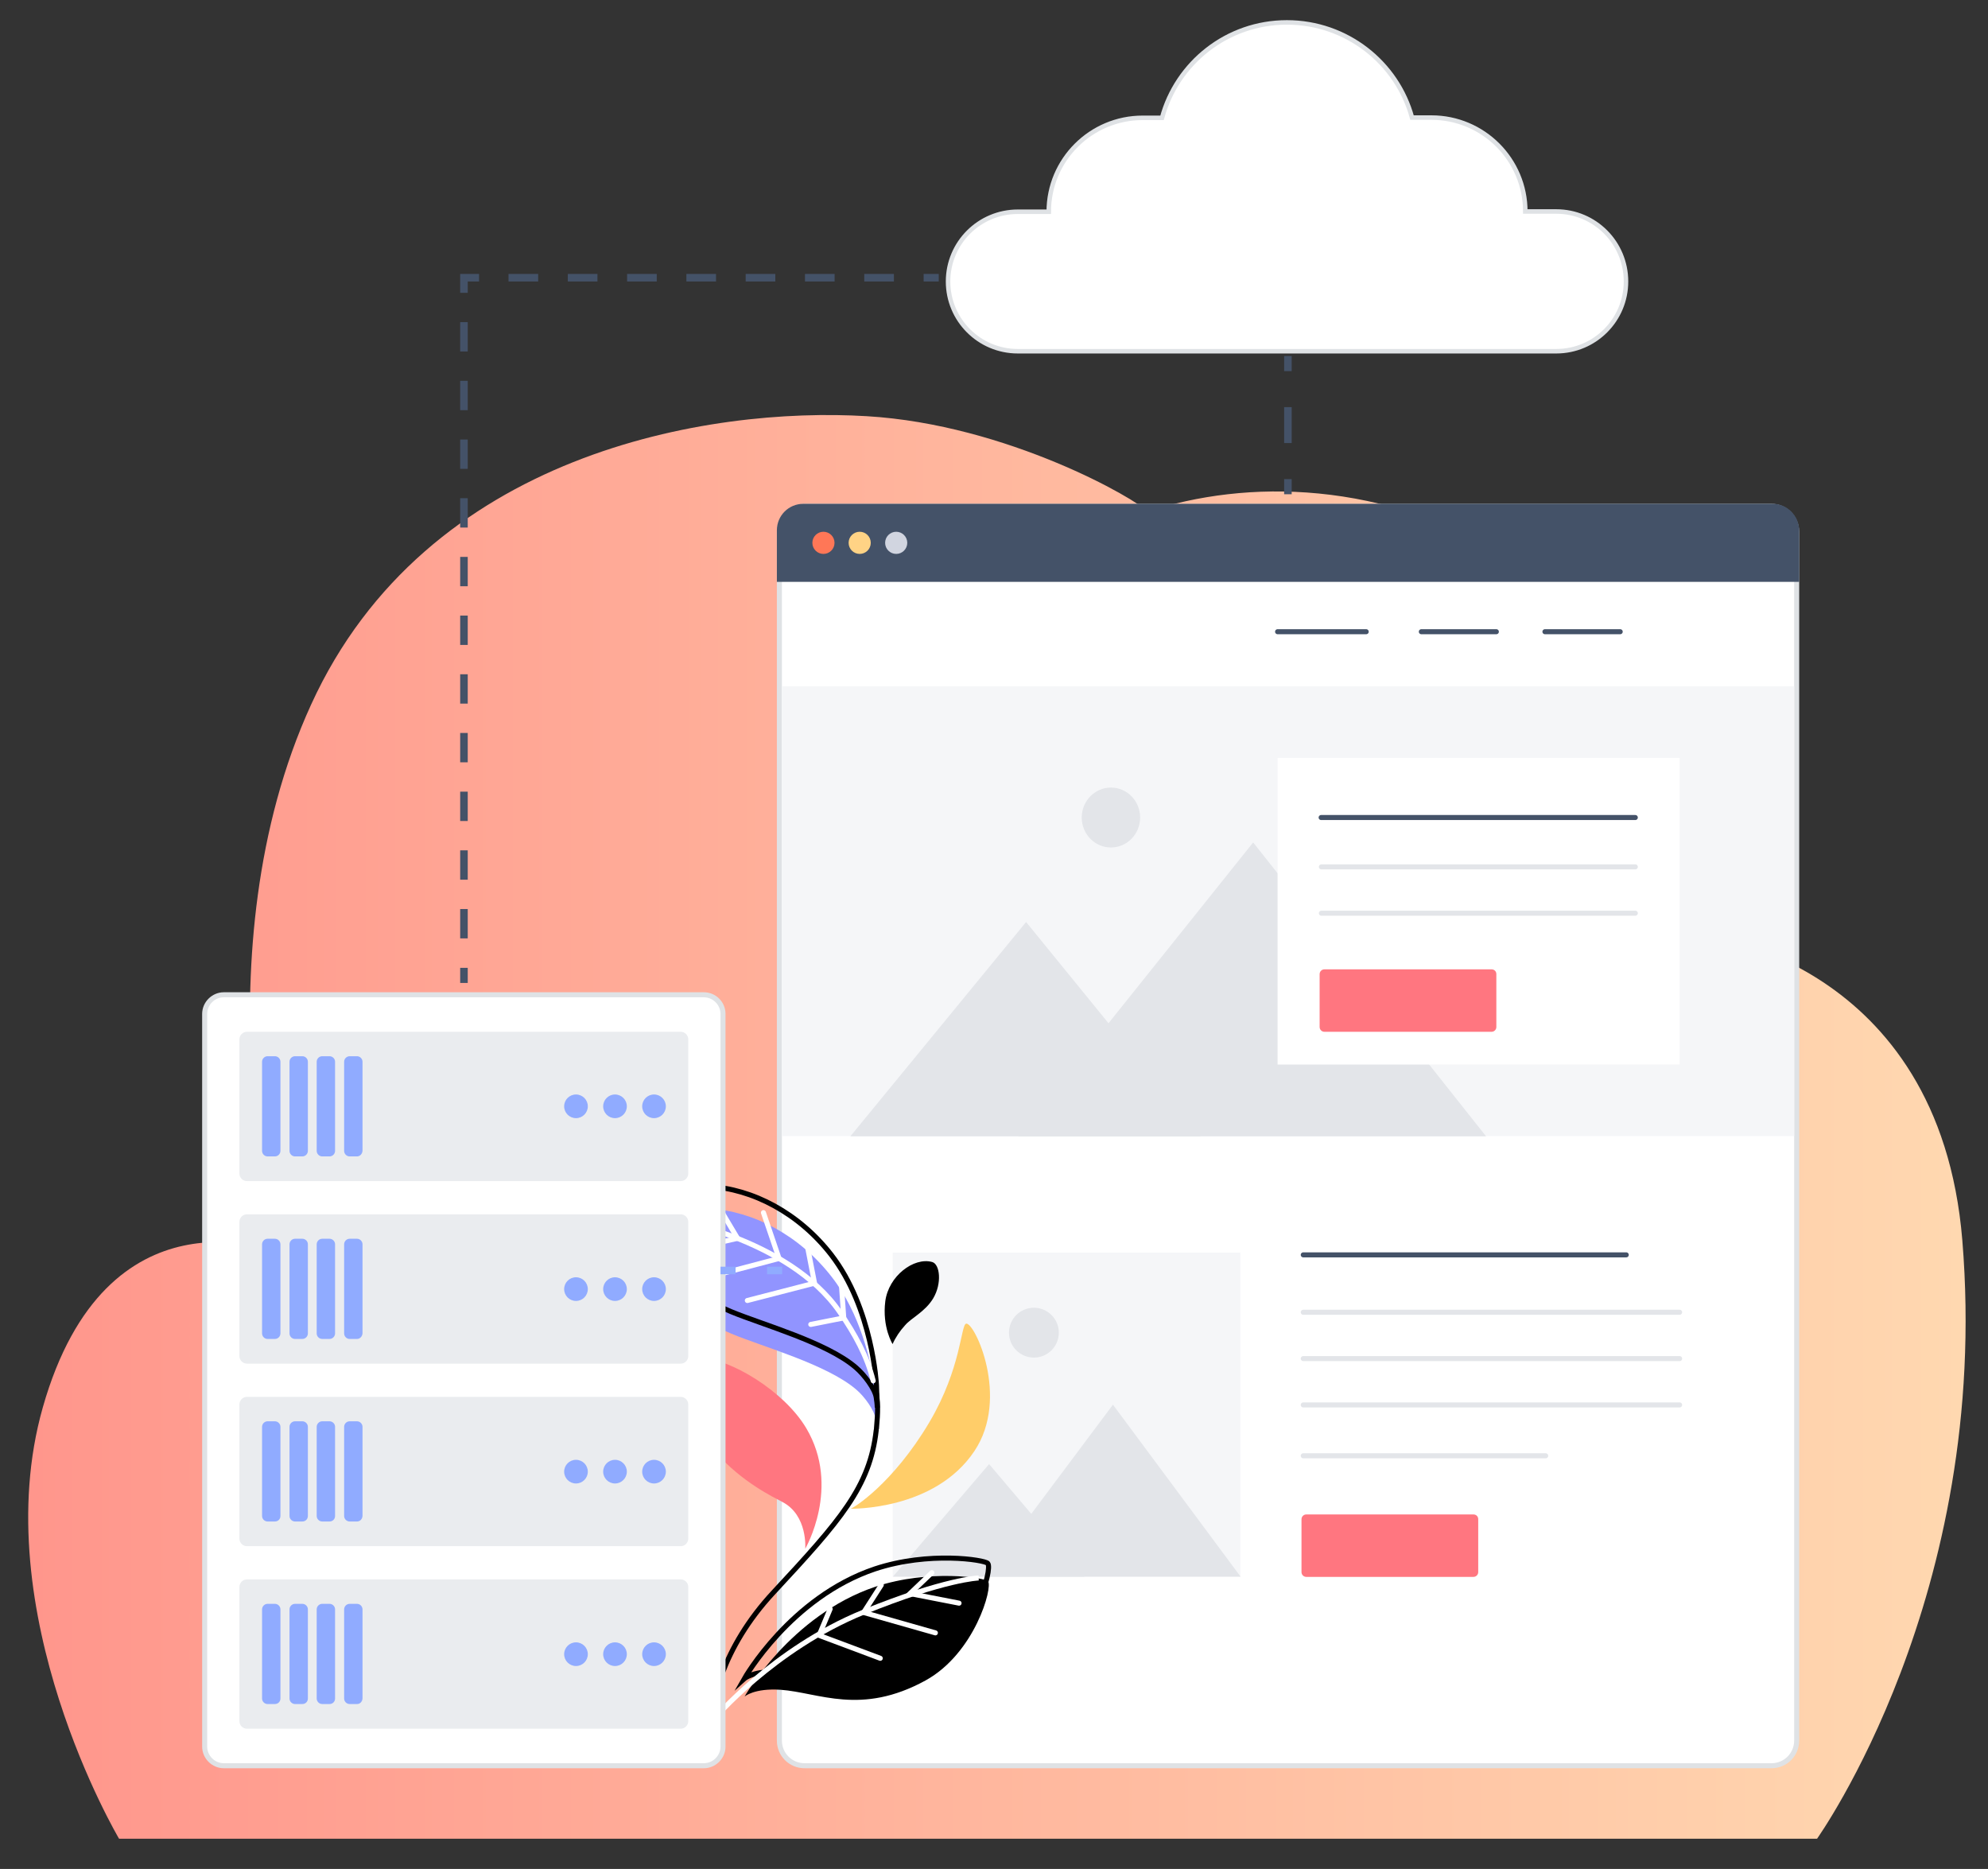 <?xml version="1.0" encoding="utf-8"?>
<!-- Generator: Adobe Illustrator 27.2.0, SVG Export Plug-In . SVG Version: 6.00 Build 0)  -->
<svg version="1.1" xmlns="http://www.w3.org/2000/svg" xmlns:xlink="http://www.w3.org/1999/xlink" x="0px" y="0px"
	 viewBox="0 0 789.7 742.3" style="enable-background:new 0 0 789.7 742.3;" xml:space="preserve">
<rect x="0" y="0" width="789.7" height="742.3" fill="#333333" stroke="none"/>
<style type="text/css">
	.st0{fill:#F2F3F5;}
	.st1{fill:#FFFFFF;}
	.st2{fill:none;stroke:#000000;stroke-width:1.267;}
	.st3{fill:#5E5E6A;}
	.st4{fill:none;stroke:#F2F3F5;stroke-width:1.267;stroke-linecap:round;}
	.st5{fill:none;stroke:#FFFFFF;stroke-width:3.783;stroke-miterlimit:10;}
	.st6{fill:#FFD385;}
	.st7{fill:none;stroke:#000000;stroke-width:1.267;stroke-linejoin:bevel;}
	.st8{fill:#FFCD69;}
	.st9{fill:#1F253A;}
	.st10{fill:#FFFFFF;stroke:#E5E7EA;stroke-width:1.267;stroke-miterlimit:10;}
	.st11{fill:#FFE1E3;}
	.st12{fill:#FFBBC0;}
	.st13{fill:#FF7680;}
	.st14{fill:#FFE6E1;}
	.st15{fill:#FFC7BB;}
	.st16{fill:#FF9882;}
	.st17{fill:#FFF5E2;}
	.st18{fill:#FFE9BC;}
	.st19{fill:url(#bg_00000096774997744421978310000008406360643027733419_);}
	.st20{fill:none;stroke:#000000;stroke-width:1.4;}
	.st21{fill:none;stroke:#F2F3F5;stroke-width:1.4;stroke-linecap:round;}
	.st22{fill:none;stroke:#FFFFFF;stroke-width:4.18;stroke-miterlimit:10;}
	.st23{fill:none;stroke:#000000;stroke-width:1.4;stroke-linecap:round;stroke-miterlimit:10;}
	.st24{fill:#9194FF;}
	.st25{fill:none;stroke:#FFFFFF;stroke-width:1.4;stroke-linecap:round;stroke-miterlimit:10;}
	.st26{fill:none;stroke:#FFFFFF;stroke-width:1.4;stroke-miterlimit:10;}
	.st27{fill:none;stroke:#000000;stroke-width:1.4;stroke-miterlimit:10;}
	.st28{fill:#FFFFFF;stroke:#000000;stroke-width:1.4;stroke-miterlimit:10;}
	.st29{fill:#FFFFFF;stroke:#000000;stroke-width:1.4;}
	.st30{fill:none;stroke:#000000;stroke-width:1.4;stroke-linejoin:round;}
	.st31{fill:#FFFFFF;stroke:#000000;stroke-width:1.4;stroke-linejoin:round;stroke-miterlimit:10;}
	.st32{stroke:#000000;stroke-width:1.4;stroke-miterlimit:10;}
	.st33{fill:none;stroke:#000000;stroke-width:1.4;stroke-linecap:round;stroke-linejoin:round;}
	.st34{fill:#FFFFFF;stroke:#000000;stroke-width:1.4;stroke-linejoin:round;}
	.st35{fill:none;stroke:#000000;stroke-width:1.4;stroke-linejoin:round;stroke-miterlimit:10;}
	.st36{fill:none;stroke:#000000;stroke-width:1.4;stroke-linecap:round;stroke-linejoin:round;stroke-miterlimit:10;}
	.st37{fill:none;stroke:#000000;stroke-width:1.4;stroke-linejoin:bevel;}
	.st38{fill:#FFFFFF;stroke:#E5E7EA;stroke-width:1.4;stroke-miterlimit:10;}
	.st39{fill:#FFFFFF;stroke:#000000;stroke-width:2;stroke-miterlimit:10;}
	.st40{fill:url(#SVGID_1_);}
	.st41{fill:url(#bg_00000094606903775191215320000006785964497637403833_);}
	.st42{fill:none;stroke:#000000;stroke-width:2;stroke-linecap:round;stroke-miterlimit:10;}
	.st43{fill:none;stroke:#FFFFFF;stroke-width:2;stroke-linecap:round;stroke-miterlimit:10;}
	.st44{fill:none;stroke:#FFFFFF;stroke-width:2;stroke-miterlimit:10;}
	.st45{fill:#EA4335;}
	.st46{fill:#FBBC05;}
	.st47{fill:#4285F4;}
	.st48{fill:#34A853;}
	.st49{fill:none;stroke:#D2D4D8;stroke-width:2;stroke-miterlimit:10;}
	.st50{fill:none;stroke:#D2D4D8;stroke-width:2;stroke-linecap:round;stroke-miterlimit:10;}
	.st51{fill:#FFF1DC;}
	.st52{fill:none;stroke:#1A0DAB;stroke-width:4;stroke-linecap:round;stroke-miterlimit:10;}
	.st53{fill:none;stroke:#9A9A9B;stroke-width:3;stroke-linecap:round;stroke-miterlimit:10;}
	.st54{fill:#FF7757;}
	.st55{fill:#D1D5E0;}
	.st56{fill:none;stroke:#000000;stroke-width:2;stroke-linejoin:round;stroke-miterlimit:10;}
	.st57{fill:#FF7680;stroke:#000000;stroke-width:2;stroke-linejoin:round;stroke-miterlimit:10;}
	.st58{fill:#FF7680;stroke:#000000;stroke-width:2;stroke-miterlimit:10;}
	.st59{fill:#526E89;}
	.st60{fill:#E4ECEF;}
	.st61{fill:#FFFFFF;stroke:#1F253A;stroke-width:1.679;stroke-miterlimit:10;}
	.st62{fill:none;stroke:#1F253A;stroke-width:1.679;stroke-linecap:round;stroke-miterlimit:10;}
	.st63{fill:none;stroke:#9DA7BA;stroke-width:1.807;stroke-linecap:round;stroke-miterlimit:10;}
	.st64{fill:#4B7CB2;stroke:#9DA7BA;stroke-width:1.265;stroke-linecap:round;stroke-miterlimit:10;}
	.st65{fill:none;stroke:#9DA7BA;stroke-width:1.265;stroke-linecap:round;stroke-miterlimit:10;}
	.st66{fill:none;stroke:#1F253A;stroke-width:1.807;stroke-miterlimit:10;}
	.st67{fill:#526E89;stroke:#1F253A;stroke-width:1.385;stroke-miterlimit:10;}
	.st68{fill:none;stroke:#4B7CB2;stroke-width:2.687;stroke-miterlimit:10;}
	.st69{fill:#4B7CB2;}
	.st70{fill:#FDFEFF;}
	.st71{fill:#C3D8E5;}
	.st72{fill:none;stroke:#1F253A;stroke-width:1.679;stroke-miterlimit:10;}
	.st73{fill:none;stroke:#1F253A;stroke-width:1.597;stroke-miterlimit:10;}
	.st74{fill:#F0F5F7;}
	.st75{fill:none;stroke:#1F253A;stroke-width:1.379;stroke-linecap:round;stroke-miterlimit:10;}
	.st76{fill:none;stroke:#9DA7BA;stroke-width:0.937;stroke-linecap:round;stroke-miterlimit:10;}
	.st77{fill:#4B7CB2;stroke:#1F253A;stroke-width:1.679;stroke-linecap:round;stroke-miterlimit:10;}
	.st78{fill:#FFFFFF;stroke:#1F253A;stroke-width:1.679;stroke-linejoin:round;stroke-miterlimit:10;}
	.st79{opacity:0.3;fill:none;stroke:#FF7757;stroke-width:2.971;stroke-linecap:round;stroke-miterlimit:10;}
	.st80{fill:none;stroke:#FF7757;stroke-width:2.971;stroke-linecap:round;stroke-miterlimit:10;}
	.st81{fill:none;stroke:#1F253A;stroke-width:1.679;stroke-linejoin:round;stroke-miterlimit:10;}
	.st82{fill:none;stroke:#9DA7BA;stroke-width:1.105;stroke-linecap:round;stroke-miterlimit:10;}
	.st83{fill:#9DA7BA;}
	.st84{fill:none;stroke:#9DA7BA;stroke-width:1.53;stroke-linecap:round;stroke-linejoin:round;stroke-miterlimit:10;}
	.st85{fill:#FF7757;stroke:#1F253A;stroke-width:1.679;stroke-linejoin:round;stroke-miterlimit:10;}
	.st86{fill:#FFFFFF;stroke:#1F253A;stroke-width:1.459;stroke-miterlimit:10;}
	.st87{fill:#FF7757;stroke:#1F253A;stroke-width:1.679;stroke-miterlimit:10;}
	.st88{fill:#B2C6D1;}
	.st89{fill:#526E89;stroke:#1F253A;stroke-width:1.679;stroke-miterlimit:10;}
	.st90{fill:#FFFFFF;stroke:#1F253A;stroke-width:1.312;stroke-miterlimit:10;}
	.st91{fill:none;stroke:#4B7CB2;stroke-width:2.099;stroke-miterlimit:10;}
	.st92{fill:#FFFFFF;stroke:#1F253A;stroke-width:1.813;stroke-miterlimit:10;}
	.st93{fill:none;stroke:#1F253A;stroke-width:1.813;stroke-linecap:round;stroke-miterlimit:10;}
	.st94{fill:none;stroke:#9DA7BA;stroke-width:1.09;stroke-linecap:round;stroke-miterlimit:10;}
	.st95{fill:none;stroke:#4B7CB2;stroke-width:1.56;stroke-miterlimit:10;}
	.st96{fill:#FFFFFF;stroke:#1F253A;stroke-width:1.56;stroke-miterlimit:10;}
	.st97{fill:none;stroke:#1F253A;stroke-width:1.56;stroke-linecap:round;stroke-miterlimit:10;}
	.st98{fill:none;stroke:#9DA7BA;stroke-width:1.56;stroke-linecap:round;stroke-miterlimit:10;}
	.st99{fill:none;stroke:#FFD385;stroke-width:1.56;stroke-miterlimit:10;}
	.st100{fill:none;stroke:#1F253A;stroke-width:1.56;stroke-miterlimit:10;}
	.st101{fill:none;stroke:#FFFFFF;stroke-width:1.56;stroke-miterlimit:10;}
	.st102{fill:#526E89;stroke:#1F253A;stroke-width:1.56;stroke-miterlimit:10;}
	.st103{fill:url(#bg_00000057830297179544499590000014454535579475542441_);}
	.st104{fill:none;stroke:#000000;stroke-width:1.558;stroke-linecap:round;stroke-miterlimit:10;}
	.st105{fill:none;stroke:#FFFFFF;stroke-width:1.558;stroke-linecap:round;stroke-miterlimit:10;}
	.st106{fill:none;stroke:#FFFFFF;stroke-width:1.558;stroke-miterlimit:10;}
	.st107{fill:none;stroke:#FFFFFF;stroke-width:1.537;stroke-linejoin:round;stroke-miterlimit:10;}
	.st108{fill:none;stroke:#FFFFFF;stroke-width:1.537;stroke-miterlimit:10;}
	.st109{fill:#DFE2E5;}
	.st110{fill:#F5F6F8;}
	.st111{fill:#E3E5E9;}
	.st112{fill:none;stroke:#445268;stroke-width:3.074;stroke-linecap:round;stroke-linejoin:round;stroke-miterlimit:10;}
	.st113{fill:none;stroke:#E3E5E9;stroke-width:1.537;stroke-linecap:round;stroke-linejoin:round;stroke-miterlimit:10;}
	.st114{fill:none;stroke:#FFFFFF;stroke-width:1.537;stroke-linecap:round;stroke-miterlimit:10;}
	.st115{fill:none;stroke:#445268;stroke-width:3.033;stroke-linecap:round;stroke-linejoin:round;stroke-miterlimit:10;}
	.st116{fill:none;stroke:#445268;stroke-width:1.537;stroke-linecap:round;stroke-linejoin:round;stroke-miterlimit:10;}
	.st117{fill:#445268;}
	.st118{fill:none;stroke:#000000;stroke-width:1.537;stroke-linejoin:round;stroke-miterlimit:10;}
	.st119{fill:#FFFFFF;stroke:#000000;stroke-width:1.537;stroke-miterlimit:10;}
	.st120{fill:#FFFFFF;stroke:#1F253A;stroke-width:1.537;stroke-miterlimit:10;}
	.st121{fill:#DDE9ED;}
	.st122{fill:#FFFFFF;stroke:#000000;stroke-width:1.557;stroke-linejoin:round;stroke-miterlimit:10;}
	.st123{fill:#425975;stroke:#000000;stroke-width:1.557;stroke-linejoin:round;stroke-miterlimit:10;}
	.st124{fill:none;stroke:#000000;stroke-width:1.557;stroke-linejoin:round;stroke-miterlimit:10;}
	.st125{fill:#E5C7AA;stroke:#000000;stroke-width:1.557;stroke-miterlimit:10;}
	.st126{stroke:#000000;stroke-width:1.557;stroke-miterlimit:10;}
	.st127{fill:#2D3D54;stroke:#000000;stroke-width:1.68;stroke-linejoin:round;stroke-miterlimit:10;}
	.st128{fill:#FFFFFF;stroke:#000000;stroke-width:1.68;stroke-linejoin:round;stroke-miterlimit:10;}
	.st129{fill:none;stroke:#000000;stroke-width:1.68;stroke-linejoin:round;stroke-miterlimit:10;}
	.st130{fill:#AF6A5A;stroke:#000000;stroke-width:1.68;stroke-miterlimit:10;}
	.st131{fill:#FFFFFF;stroke:#000000;stroke-width:1.68;stroke-miterlimit:10;}
	.st132{fill:#FFFFFF;stroke:#000000;stroke-width:1.534;stroke-miterlimit:10;}
	.st133{fill:#FF7757;stroke:#000000;stroke-width:1.68;stroke-miterlimit:10;}
	.st134{fill:none;stroke:#000000;stroke-width:1.654;stroke-miterlimit:10;}
	.st135{fill:none;stroke:#000000;stroke-width:1.68;stroke-miterlimit:10;}
	.st136{fill:#AF6A5A;stroke:#000000;stroke-width:1.614;stroke-miterlimit:10;}
	.st137{fill:#AF6A5A;stroke:#1F253A;stroke-width:1.614;stroke-miterlimit:10;}
	.st138{fill:#483A49;}
	.st139{fill:none;stroke:#000000;stroke-width:1.614;stroke-miterlimit:10;}
	.st140{fill:#1F253A;stroke:#1F253A;stroke-width:1.534;stroke-miterlimit:10;}
	.st141{fill:none;stroke:#000000;stroke-width:1.639;stroke-miterlimit:10;}
	.st142{fill:#FFFFFF;stroke:#000000;stroke-width:1.534;stroke-linejoin:round;stroke-miterlimit:10;}
	.st143{fill:none;stroke:#000000;stroke-width:2.69;stroke-linecap:round;stroke-miterlimit:10;}
	.st144{opacity:0.6;fill:#1F253A;stroke:#000000;stroke-width:1.534;stroke-miterlimit:10;enable-background:new    ;}
	.st145{fill:none;stroke:#1F253A;stroke-width:1.534;stroke-miterlimit:10;}
	.st146{opacity:0.6;fill:#483A49;enable-background:new    ;}
	.st147{stroke:#000000;stroke-width:1.534;stroke-miterlimit:10;}
	.st148{fill:#FFFFFF;stroke:#1F253A;stroke-width:6;stroke-miterlimit:10;}
	.st149{fill:none;stroke:#1F253A;stroke-width:6;stroke-miterlimit:10;}
	.st150{fill:#9194FF;stroke:#1F253A;stroke-width:6;stroke-miterlimit:10;}
	.st151{fill:none;stroke:#000000;stroke-width:2.4;stroke-miterlimit:10;}
	.st152{fill:none;stroke:#000000;stroke-width:2.074;stroke-miterlimit:10;}
	.st153{opacity:0.3;fill:none;stroke:#FF7757;stroke-width:3.127;stroke-linecap:round;stroke-miterlimit:10;}
	.st154{fill:none;stroke:#FF7757;stroke-width:3.127;stroke-linecap:round;stroke-miterlimit:10;}
	.st155{fill:none;stroke:#1F253A;stroke-width:1.768;stroke-miterlimit:10;}
	.st156{fill:#FFFFFF;stroke:#1F253A;stroke-width:1.768;stroke-miterlimit:10;}
	.st157{fill:url(#bg_00000002363088701363952760000016439592935015245709_);}
	.st158{fill:none;stroke:#FFFFFF;stroke-width:1.59;stroke-linejoin:round;stroke-miterlimit:10;}
	.st159{fill:#FFFFFF;stroke:#FFFFFF;stroke-width:1.59;stroke-linejoin:round;stroke-miterlimit:10;}
	.st160{fill:none;stroke:#FFFFFF;stroke-width:1.59;stroke-miterlimit:10;}
	.st161{opacity:0.85;}
	.st162{fill:#7961F5;}
	.st163{fill:none;stroke:#445268;stroke-width:3.179;stroke-linecap:round;stroke-linejoin:round;stroke-miterlimit:10;}
	.st164{fill:none;stroke:#E3E5E9;stroke-width:1.59;stroke-linecap:round;stroke-linejoin:round;stroke-miterlimit:10;}
	.st165{fill:none;stroke:#FFFFFF;stroke-width:1.59;stroke-linecap:round;stroke-miterlimit:10;}
	.st166{fill:none;stroke:#445268;stroke-width:3.137;stroke-linecap:round;stroke-linejoin:round;stroke-miterlimit:10;}
	.st167{fill:none;stroke:#445268;stroke-width:1.59;stroke-linecap:round;stroke-linejoin:round;stroke-miterlimit:10;}
	.st168{fill:#E4ECEF;stroke:#000000;stroke-miterlimit:10;}
	.st169{fill:#FFFFFF;stroke:#000000;stroke-miterlimit:10;}
	.st170{fill:none;stroke:#000000;stroke-width:1.59;stroke-linejoin:round;stroke-miterlimit:10;}
	.st171{fill:#FFFFFF;stroke:#000000;stroke-width:1.59;stroke-linejoin:round;stroke-miterlimit:10;}
	.st172{fill:#425975;stroke:#000000;stroke-miterlimit:10;}
	.st173{fill:#FFFFFF;stroke:#000000;stroke-width:1.59;stroke-miterlimit:10;}
	.st174{fill:none;stroke:#000000;stroke-width:1.59;stroke-miterlimit:10;}
	.st175{fill:#1F253A;stroke:#000000;stroke-miterlimit:10;}
	.st176{fill:#AF6A5A;stroke:#000000;stroke-width:1.59;stroke-miterlimit:10;}
	.st177{stroke:#000000;stroke-miterlimit:10;}
	.st178{fill:#F3FAFF;stroke:#000000;stroke-width:1.59;stroke-linejoin:round;stroke-miterlimit:10;}
	.st179{fill:#F3FAFF;stroke:#000000;stroke-width:1.59;stroke-miterlimit:10;}
	.st180{fill:#FFFFFF;stroke:#1F253A;stroke-width:1.59;stroke-miterlimit:10;}
	.st181{fill:#FFCD69;stroke:#1F253A;stroke-width:1.59;stroke-miterlimit:10;}
	.st182{fill:#3D40FF;}
	.st183{fill:none;stroke:#1F253A;stroke-width:1.59;stroke-miterlimit:10;}
	.st184{fill:#EBECFF;}
	.st185{fill:url(#SVGID_00000036252123752771721760000009502696259794623636_);}
	.st186{fill:url(#SVGID_00000020384646752096522650000011148899782347089282_);}
	.st187{fill:url(#SVGID_00000169555225575908575290000013594375453592859557_);}
	.st188{fill:#7F544E;}
	.st189{fill:#FFFFFF;stroke:#1F253A;stroke-width:1.8;stroke-miterlimit:10;}
	.st190{fill:#1F253A;stroke:#1F253A;stroke-width:1.8;stroke-linejoin:round;stroke-miterlimit:10;}
	.st191{fill:none;stroke:#1F253A;stroke-width:1.8;stroke-miterlimit:10;}
	.st192{fill:#FFFFFF;stroke:#1F253A;stroke-width:1.8;stroke-linejoin:round;}
	.st193{fill:#FF7757;stroke:#1F253A;stroke-width:1.8;stroke-linejoin:round;}
	.st194{fill:#FFFFFF;stroke:#1F253A;stroke-width:1.8;stroke-linejoin:round;stroke-miterlimit:10;}
	.st195{fill:none;stroke:#1F253A;stroke-width:1.8;stroke-linejoin:round;stroke-miterlimit:10;}
	.st196{fill:#1F253A;stroke:#1F253A;stroke-width:1.8;stroke-linejoin:round;}
	.st197{fill:none;stroke:#000000;stroke-width:2.4;stroke-linecap:round;stroke-miterlimit:10;}
	.st198{fill:none;stroke:#FFFFFF;stroke-width:2.4;stroke-linecap:round;stroke-miterlimit:10;}
	.st199{fill:none;stroke:#FFFFFF;stroke-width:2.4;stroke-miterlimit:10;}
	.st200{fill:#FFFFFF;stroke:#1F253A;stroke-width:2.4;stroke-miterlimit:10;}
	.st201{stroke:#000000;stroke-width:2.4;stroke-linejoin:round;stroke-miterlimit:10;}
	.st202{fill:#EABEA0;stroke:#000000;stroke-width:2.4;stroke-miterlimit:10;}
	.st203{fill:#FFFFFF;stroke:#000000;stroke-width:2.4;stroke-miterlimit:10;}
	.st204{fill:none;stroke:#1F253A;stroke-width:2.4;stroke-miterlimit:10;}
	.st205{fill:#EABEA0;stroke:#000000;stroke-width:2.4;stroke-linecap:round;stroke-linejoin:round;stroke-miterlimit:10;}
	.st206{fill:#E5C7AA;stroke:#000000;stroke-width:2.4;stroke-linecap:round;stroke-linejoin:round;stroke-miterlimit:10;}
	.st207{fill:#E5C7AA;stroke:#000000;stroke-width:2.4;stroke-miterlimit:10;}
	.st208{fill:none;stroke:#000000;stroke-width:2.074;stroke-linecap:round;stroke-miterlimit:10;}
	.st209{fill:none;stroke:#FFFFFF;stroke-width:2.074;stroke-linecap:round;stroke-miterlimit:10;}
	.st210{fill:none;stroke:#FFFFFF;stroke-width:2.074;stroke-miterlimit:10;}
	.st211{fill:#FFFFFF;stroke:#1F253A;stroke-width:2.074;stroke-miterlimit:10;}
	.st212{stroke:#000000;stroke-width:2.074;stroke-linejoin:round;stroke-miterlimit:10;}
	.st213{fill:#EABEA0;stroke:#000000;stroke-width:2.074;stroke-miterlimit:10;}
	.st214{fill:#FFFFFF;stroke:#000000;stroke-width:2.074;stroke-miterlimit:10;}
	.st215{fill:none;stroke:#1F253A;stroke-width:2.074;stroke-miterlimit:10;}
	.st216{fill:#EABEA0;stroke:#000000;stroke-width:2.074;stroke-linecap:round;stroke-linejoin:round;stroke-miterlimit:10;}
	.st217{fill:#E5C7AA;stroke:#000000;stroke-width:2.074;stroke-linecap:round;stroke-linejoin:round;stroke-miterlimit:10;}
	.st218{fill:#E5C7AA;stroke:#000000;stroke-width:2.074;stroke-miterlimit:10;}
	.st219{fill:#FFF2E1;}
	.st220{fill:none;stroke:#1F253A;stroke-width:4.337;stroke-linecap:round;stroke-miterlimit:10;}
	.st221{fill:none;stroke:#1F253A;stroke-width:4.337;stroke-miterlimit:10;}
	.st222{fill:none;stroke:#1F253A;stroke-width:4.337;stroke-linejoin:round;stroke-miterlimit:10;}
	.st223{fill:#FFFFFF;stroke:#1F253A;stroke-width:4.337;stroke-miterlimit:10;}
	.st224{fill:#FFF3E1;stroke:#1F253A;stroke-width:4.337;stroke-linejoin:round;stroke-miterlimit:10;}
	.st225{fill:none;stroke:#9DA7BA;stroke-width:4.337;stroke-linecap:round;stroke-miterlimit:10;}
	.st226{fill:#FFFFFF;stroke:#1F253A;stroke-width:4.337;stroke-linejoin:round;stroke-miterlimit:10;}
	.st227{fill:#425975;}
	.st228{fill:url(#SVGID_00000047764580478119866970000006676115491624046994_);}
	.st229{opacity:0.1;fill:#FFFFFF;}
	.st230{opacity:0.5;fill:#FFFFFF;}
	.st231{fill:none;stroke:#4B7CB2;stroke-width:2.5;stroke-miterlimit:10;}
	.st232{fill:none;stroke:#1F253A;stroke-width:2.5;stroke-linecap:round;stroke-miterlimit:10;}
	.st233{fill:none;stroke:#CEDAE0;stroke-width:2.5;stroke-linecap:round;stroke-miterlimit:10;}
	.st234{fill:#F0F0F2;}
	.st235{fill:#FFFFFF;stroke:#1F253A;stroke-width:2.259;stroke-miterlimit:10;}
	.st236{stroke:#000000;stroke-width:2.259;stroke-linejoin:round;stroke-miterlimit:10;}
	.st237{fill:#EABEA0;stroke:#000000;stroke-width:2.259;stroke-miterlimit:10;}
	.st238{fill:#FFFFFF;stroke:#000000;stroke-width:2.259;stroke-miterlimit:10;}
	.st239{fill:none;stroke:#000000;stroke-width:2.259;stroke-miterlimit:10;}
	.st240{fill:none;stroke:#1F253A;stroke-width:2.259;stroke-miterlimit:10;}
	.st241{fill:#EABEA0;stroke:#000000;stroke-width:2.259;stroke-linecap:round;stroke-linejoin:round;stroke-miterlimit:10;}
	.st242{fill:#E5C7AA;stroke:#000000;stroke-width:2.259;stroke-linecap:round;stroke-linejoin:round;stroke-miterlimit:10;}
	.st243{fill:#E5C7AA;stroke:#000000;stroke-width:2.259;stroke-miterlimit:10;}
	.st244{opacity:0.4;fill:#FFFFFF;}
	.st245{opacity:0.2;}
	.st246{opacity:0.2;fill:#FFFFFF;}
	.st247{fill:#FF7680;stroke:#000000;stroke-width:2.334;stroke-miterlimit:10;}
	.st248{fill:none;stroke:#FFFFFF;stroke-width:2.5;stroke-linecap:round;stroke-miterlimit:10;}
	.st249{fill:none;stroke:#1F253A;stroke-width:2.243;stroke-linejoin:round;stroke-miterlimit:10;}
	.st250{fill:#FFFFFF;stroke:#1F253A;stroke-width:2.243;stroke-miterlimit:10;}
	.st251{fill:#FFF3E1;stroke:#1F253A;stroke-width:2.243;stroke-linejoin:round;stroke-miterlimit:10;}
	.st252{fill:none;stroke:#1F253A;stroke-width:2.243;stroke-linecap:round;stroke-miterlimit:10;}
	.st253{fill:none;stroke:#9DA7BA;stroke-width:2.243;stroke-linecap:round;stroke-miterlimit:10;}
	.st254{fill:none;stroke:#1F253A;stroke-width:2.243;stroke-miterlimit:10;}
	.st255{fill:none;stroke:#000000;stroke-width:2.5;stroke-linecap:round;stroke-miterlimit:10;}
	.st256{fill:none;stroke:#FFFFFF;stroke-width:2.5;stroke-miterlimit:10;}
	.st257{fill:url(#SVGID_00000053502901788106573250000007905866886635337902_);}
	.st258{fill:url(#bg_00000085953287979899944030000005515579813939735222_);}
	.st259{fill:url(#bg_00000063628525333388689490000007083384303224689806_);}
	.st260{fill:none;}
	.st261{fill:#C0C6DC;}
	.st262{fill:url(#footer_00000081608614871543534390000013596894918644999871_);}
	.st263{fill:none;stroke:#FFFFFF;stroke-width:3.179;stroke-miterlimit:10;}
	.st264{fill:none;stroke:#CAD3E0;stroke-width:4;stroke-linecap:round;stroke-miterlimit:10;}
	.st265{fill:none;stroke:#000000;stroke-width:6;stroke-linecap:round;stroke-miterlimit:10;}
	.st266{fill:none;stroke:#FF7680;stroke-width:3;stroke-miterlimit:10;}
	.st267{fill:none;stroke:#FF7680;stroke-width:4;stroke-linecap:round;stroke-miterlimit:10;}
	.st268{fill:#E4E8F4;}
	.st269{fill:#A3E2A3;}
	.st270{fill:#DAE1E5;}
	.st271{fill:#C8CCCE;}
	.st272{stroke:#000000;stroke-width:3.2;stroke-linejoin:round;stroke-miterlimit:10;}
	.st273{fill:#FFFFFF;stroke:#000000;stroke-width:3.2;stroke-miterlimit:10;}
	.st274{fill:#FFD385;stroke:#1F253A;stroke-width:3.2;stroke-linejoin:bevel;stroke-miterlimit:10;}
	.st275{fill:none;stroke:#000000;stroke-width:3.2;stroke-miterlimit:10;}
	.st276{fill:none;stroke:#1F253A;stroke-width:3.2;stroke-linejoin:bevel;stroke-miterlimit:10;}
	.st277{fill:#8A9DFF;}
	.st278{fill:#FFD894;}
	.st279{fill:none;stroke:#000000;stroke-width:3.2;stroke-linecap:round;stroke-miterlimit:10;}
	.st280{fill:none;stroke:#FFFFFF;stroke-width:3.2;stroke-linecap:round;stroke-miterlimit:10;}
	.st281{fill:none;stroke:#FFFFFF;stroke-width:3.2;stroke-miterlimit:10;}
	.st282{fill:#EABEA0;stroke:#000000;stroke-width:3.2;stroke-miterlimit:10;}
	.st283{fill:none;stroke:#1F253A;stroke-width:3.2;stroke-miterlimit:10;}
	.st284{fill:#FFFFFF;stroke:#1F253A;stroke-width:3.2;stroke-miterlimit:10;}
	.st285{fill:#EABEA0;stroke:#000000;stroke-width:3.2;stroke-linecap:round;stroke-linejoin:round;stroke-miterlimit:10;}
	.st286{fill:#E5C7AA;stroke:#000000;stroke-width:3.2;stroke-linecap:round;stroke-linejoin:round;stroke-miterlimit:10;}
	.st287{fill:#E5C7AA;stroke:#000000;stroke-width:3.2;stroke-miterlimit:10;}
	.st288{fill:none;stroke:#000000;stroke-width:3.2;stroke-linejoin:round;}
	.st289{fill:#EABEA0;}
	.st290{fill:none;stroke:#000000;stroke-width:3.2;stroke-linejoin:round;stroke-miterlimit:10;}
	.st291{stroke:#000000;stroke-width:3.074;stroke-linejoin:round;stroke-miterlimit:10;}
	.st292{fill:#FFFFFF;stroke:#000000;stroke-width:3.074;stroke-miterlimit:10;}
	.st293{fill:#E5C7AA;stroke:#000000;stroke-width:3.074;stroke-miterlimit:10;}
	.st294{fill:none;stroke:#000000;stroke-width:3.074;stroke-linejoin:round;stroke-miterlimit:10;}
	.st295{fill:none;stroke:#000000;stroke-width:3.074;stroke-miterlimit:10;}
	.st296{fill:none;stroke:#000000;stroke-width:3.074;stroke-linejoin:bevel;stroke-miterlimit:10;}
	.st297{fill:#FFFFFF;stroke:#1F253A;stroke-width:3.074;stroke-linejoin:round;stroke-miterlimit:10;}
	.st298{stroke:#000000;stroke-width:3.074;stroke-linejoin:bevel;stroke-miterlimit:10;}
	.st299{fill:none;stroke:#1F253A;stroke-width:3.074;stroke-miterlimit:10;}
	.st300{fill:none;stroke:#000000;stroke-width:3.074;stroke-miterlimit:10;stroke-dasharray:6.614,3.307;}
	.st301{fill:none;stroke:#1F253A;stroke-width:3.074;stroke-linejoin:round;stroke-miterlimit:10;}
	.st302{fill:#9B816B;stroke:#1F253A;stroke-width:3.074;stroke-miterlimit:10;}
	.st303{fill:#E5C7AA;stroke:#000000;stroke-width:3.074;stroke-linejoin:bevel;stroke-miterlimit:10;}
	.st304{stroke:#000000;stroke-width:3.074;stroke-miterlimit:10;}
	.st305{fill:#1F253A;stroke:#1F253A;stroke-width:3.074;stroke-miterlimit:10;}
	.st306{fill:none;stroke:#000000;stroke-width:2.445;}
	.st307{fill:none;stroke:#000000;stroke-width:2.445;stroke-linecap:round;}
	.st308{fill:none;stroke:#4B7CB2;stroke-width:1.35;stroke-miterlimit:10;}
	.st309{fill:#FFFFFF;stroke:#1F253A;stroke-width:2.494;stroke-miterlimit:10;}
	.st310{fill:none;stroke:#1F253A;stroke-width:2.494;stroke-linecap:round;stroke-miterlimit:10;}
	.st311{fill:none;stroke:#9DA7BA;stroke-width:1.712;stroke-linecap:round;stroke-miterlimit:10;}
	.st312{fill:none;stroke:#FFD385;stroke-width:2.362;stroke-miterlimit:10;}
	.st313{fill:none;stroke:#1F253A;stroke-width:3.203;stroke-linecap:round;stroke-miterlimit:10;}
	.st314{fill:none;stroke:#1F253A;stroke-width:3.203;stroke-miterlimit:10;}
	.st315{fill:none;stroke:#FFFFFF;stroke-width:3.086;stroke-miterlimit:10;}
	.st316{fill:#FFFFFF;stroke:#1F253A;stroke-width:1.89;stroke-miterlimit:10;}
	.st317{fill:none;stroke:#1F253A;stroke-width:1.552;stroke-linecap:round;stroke-miterlimit:10;}
	.st318{fill:none;stroke:#9DA7BA;stroke-width:1.054;stroke-linecap:round;stroke-miterlimit:10;}
	.st319{fill:none;stroke:#1F253A;stroke-width:2.725;stroke-linecap:round;stroke-miterlimit:10;}
	.st320{fill:#4B7CB2;stroke:#1F253A;stroke-width:2.725;stroke-linecap:round;stroke-miterlimit:10;}
	.st321{fill:none;stroke:#1F253A;stroke-width:2.581;stroke-linejoin:round;stroke-miterlimit:10;}
	.st322{fill:#FFFFFF;stroke:#1F253A;stroke-width:2.581;stroke-miterlimit:10;}
	.st323{fill:none;stroke:#1F253A;stroke-width:2.581;stroke-linecap:round;stroke-miterlimit:10;}
	.st324{fill:none;stroke:#9DA7BA;stroke-width:1.698;stroke-linecap:round;stroke-miterlimit:10;}
	.st325{fill:none;stroke:#1F253A;stroke-width:2.581;stroke-miterlimit:10;}
	.st326{fill-rule:evenodd;clip-rule:evenodd;fill:#C0C6DC;}
	.st327{fill-rule:evenodd;clip-rule:evenodd;fill:#E6E6E6;}
	.st328{fill-rule:evenodd;clip-rule:evenodd;fill:#FF7757;}
	.st329{fill-rule:evenodd;clip-rule:evenodd;fill:#7961F5;}
	.st330{fill-rule:evenodd;clip-rule:evenodd;fill:#FFD385;}
	.st331{fill-rule:evenodd;clip-rule:evenodd;fill:#1F253A;}
	.st332{fill-rule:evenodd;clip-rule:evenodd;fill:#27465B;}
	.st333{fill-rule:evenodd;clip-rule:evenodd;fill:#52B2B2;}
	.st334{fill:#FFFFFF;stroke:#1F253A;stroke-width:3.4;stroke-miterlimit:10;}
	.st335{stroke:#000000;stroke-width:3.4;stroke-linejoin:round;stroke-miterlimit:10;}
	.st336{fill:#AF6A5A;stroke:#000000;stroke-width:3.4;stroke-miterlimit:10;}
	.st337{fill:#FFFFFF;stroke:#000000;stroke-width:3.4;stroke-miterlimit:10;}
	.st338{fill:none;stroke:#000000;stroke-width:3.4;stroke-linejoin:round;stroke-miterlimit:10;}
	.st339{fill:#FFFFFF;stroke:#000000;stroke-width:3.4;stroke-linejoin:round;stroke-miterlimit:10;}
	.st340{fill:#EABEA0;stroke:#000000;stroke-width:3.4;stroke-miterlimit:10;}
	.st341{fill:none;stroke:#000000;stroke-width:3.4;stroke-miterlimit:10;}
	.st342{fill:none;stroke:#1F253A;stroke-width:3.4;stroke-miterlimit:10;}
	.st343{fill:#EABEA0;stroke:#000000;stroke-width:3.4;stroke-linecap:round;stroke-linejoin:round;stroke-miterlimit:10;}
	.st344{fill:#E5C7AA;stroke:#000000;stroke-width:3.4;stroke-linecap:round;stroke-linejoin:round;stroke-miterlimit:10;}
	.st345{fill:#E5C7AA;stroke:#000000;stroke-width:3.4;stroke-miterlimit:10;}
	.st346{fill:#FFFFFF;stroke:#000000;stroke-width:2.813;stroke-linejoin:round;stroke-miterlimit:10;}
	.st347{fill:#2D3D54;stroke:#000000;stroke-width:2.813;stroke-linejoin:round;stroke-miterlimit:10;}
	.st348{fill:none;stroke:#000000;stroke-width:2.813;stroke-linejoin:round;stroke-miterlimit:10;}
	.st349{fill:#E5C7AA;stroke:#000000;stroke-width:2.813;stroke-miterlimit:10;}
	.st350{fill:#E5C7AA;stroke:#000000;stroke-width:3.23;stroke-miterlimit:10;}
	.st351{fill:#9B816B;stroke:#1F253A;stroke-width:3.23;stroke-miterlimit:10;}
	.st352{fill:#E5C7AA;stroke:#000000;stroke-width:3.23;stroke-linejoin:bevel;stroke-miterlimit:10;}
	.st353{fill:none;stroke:#000000;stroke-width:3.23;stroke-linejoin:round;stroke-miterlimit:10;}
	.st354{fill:#FFFFFF;stroke:#000000;stroke-width:3.23;stroke-miterlimit:10;}
	.st355{stroke:#000000;stroke-width:3.23;stroke-miterlimit:10;}
	.st356{fill:#FFFFFF;stroke:#1F253A;stroke-width:3.23;stroke-linejoin:round;stroke-miterlimit:10;}
	.st357{fill:#1F253A;stroke:#1F253A;stroke-width:3.23;stroke-miterlimit:10;}
	.st358{fill:#FFFFFF;stroke:#E5E7EA;stroke-width:2.193;stroke-miterlimit:10;}
	.st359{fill:none;stroke:#000000;stroke-width:3.691;stroke-linejoin:bevel;stroke-miterlimit:10;}
	.st360{fill:none;stroke:#000000;stroke-width:2.742;stroke-linejoin:round;stroke-miterlimit:10;}
	.st361{fill:none;stroke:#000000;stroke-width:2.742;stroke-linejoin:round;}
	.st362{fill:none;stroke:#000000;stroke-width:2.742;stroke-linejoin:round;stroke-dasharray:8.668,8.668;}
	.st363{fill:#FFFFFF;stroke:#1F253A;stroke-width:2;stroke-linecap:round;stroke-linejoin:round;stroke-miterlimit:10;}
	.st364{fill:none;stroke:#1F253A;stroke-width:2;stroke-linejoin:round;stroke-miterlimit:10;}
	.st365{fill:#FFFFFF;stroke:#1F253A;stroke-width:2;stroke-miterlimit:10;}
	.st366{fill:#FFF3E1;stroke:#1F253A;stroke-width:2;stroke-linejoin:round;stroke-miterlimit:10;}
	.st367{fill:none;stroke:#1F253A;stroke-width:2;stroke-linecap:round;stroke-miterlimit:10;}
	.st368{fill:none;stroke:#9DA7BA;stroke-width:2;stroke-linecap:round;stroke-miterlimit:10;}
	.st369{fill:none;stroke:#1F253A;stroke-width:2;stroke-miterlimit:10;}
	.st370{fill:url(#SVGID_00000116209700168524560980000002931099636954762121_);}
	.st371{fill:none;stroke:#1F253A;stroke-width:2;stroke-linecap:round;stroke-linejoin:round;stroke-miterlimit:10;}
	.st372{fill:none;stroke:#FFFFFF;stroke-width:3;stroke-linecap:round;stroke-miterlimit:10;}
	.st373{fill:none;stroke:#000000;stroke-width:3;stroke-linecap:round;stroke-miterlimit:10;}
	.st374{fill:none;stroke:#FFFFFF;stroke-width:3;stroke-miterlimit:10;}
	.st375{fill:none;stroke:#000000;stroke-width:3;stroke-miterlimit:10;}
	.st376{fill:#E2E8F7;}
	.st377{fill:none;stroke:#000000;stroke-width:3;stroke-linejoin:round;stroke-miterlimit:10;}
	.st378{fill:#FFFFFF;stroke:#000000;stroke-width:3;stroke-miterlimit:10;}
	.st379{fill:#FFF3E1;stroke:#1F253A;stroke-width:3;stroke-linejoin:round;stroke-miterlimit:10;}
	.st380{fill:none;stroke:#C0C6DC;stroke-width:3;stroke-linecap:round;stroke-miterlimit:10;}
	.st381{fill:none;stroke:#1F253A;stroke-width:3;stroke-miterlimit:10;}
	.st382{fill:#FFFFFF;stroke:#000000;stroke-width:3;stroke-linejoin:round;stroke-miterlimit:10;}
	.st383{fill:none;stroke:#000000;stroke-width:3;stroke-linejoin:round;}
	.st384{fill:#EABEA0;stroke:#000000;stroke-width:3;stroke-miterlimit:10;}
	.st385{fill-rule:evenodd;clip-rule:evenodd;fill:#8A9DFF;}
	.st386{fill-rule:evenodd;clip-rule:evenodd;fill:#FF7680;}
	.st387{fill:none;stroke:#1F253A;stroke-width:1.814;stroke-miterlimit:10;}
	.st388{fill:#1877F2;}
	.st389{fill:#1D9BF0;}
	.st390{fill:url(#SVGID_00000101102712504378612370000012279222801504021397_);}
	.st391{fill:url(#SVGID_00000041255533375085045280000003593079986258789790_);}
	.st392{fill:#654C9F;}
	.st393{fill:#FFFFFF;stroke:#000000;stroke-width:2.5;stroke-linejoin:round;stroke-miterlimit:10;}
	.st394{fill:#2D3D54;stroke:#000000;stroke-width:2.5;stroke-linejoin:round;stroke-miterlimit:10;}
	.st395{fill:none;stroke:#000000;stroke-width:2.5;stroke-linejoin:round;stroke-miterlimit:10;}
	.st396{fill:#E5C7AA;stroke:#000000;stroke-width:2.5;stroke-miterlimit:10;}
	.st397{fill:#9B816B;stroke:#1F253A;stroke-width:2.5;stroke-miterlimit:10;}
	.st398{fill:#E5C7AA;stroke:#000000;stroke-width:2.5;stroke-linejoin:bevel;stroke-miterlimit:10;}
	.st399{fill:#FFFFFF;stroke:#000000;stroke-width:2.5;stroke-miterlimit:10;}
	.st400{stroke:#000000;stroke-width:2.5;stroke-miterlimit:10;}
	.st401{fill:#FFFFFF;stroke:#1F253A;stroke-width:2.5;stroke-linejoin:round;stroke-miterlimit:10;}
	.st402{fill:#1F253A;stroke:#1F253A;stroke-width:2.5;stroke-miterlimit:10;}
	.st403{fill:#FFFFFF;stroke:#1F253A;stroke-width:2.5;stroke-miterlimit:10;}
	.st404{stroke:#000000;stroke-width:2.5;stroke-linejoin:round;stroke-miterlimit:10;}
	.st405{fill:#AF6A5A;stroke:#000000;stroke-width:2.5;stroke-miterlimit:10;}
	.st406{fill:#FFCD69;stroke:#000000;stroke-width:2.5;stroke-linejoin:round;stroke-miterlimit:10;}
	.st407{fill:#FF7680;stroke:#000000;stroke-width:2.5;stroke-linecap:round;stroke-linejoin:round;stroke-miterlimit:10;}
	.st408{fill:#FF7680;stroke:#000000;stroke-width:2.5;stroke-linejoin:round;stroke-miterlimit:10;}
	.st409{fill:none;stroke:#445268;stroke-width:2;stroke-linecap:round;stroke-linejoin:round;stroke-miterlimit:10;}
	.st410{fill:none;stroke:#E3E5E9;stroke-width:2;stroke-linecap:round;stroke-linejoin:round;stroke-miterlimit:10;}
	.st411{fill:url(#SVGID_00000149350213902978054620000015305383963997066381_);}
	.st412{fill:#EAECEF;}
	.st413{fill:#90ABFF;}
	.st414{fill:#FFFFFF;stroke:#DFE2E5;stroke-width:1.791;stroke-miterlimit:10;}
	.st415{fill:none;stroke:#445268;stroke-width:3;stroke-miterlimit:10;}
	.st416{fill:none;stroke:#445268;stroke-width:3;stroke-miterlimit:10;stroke-dasharray:11.655,11.655;}
	.st417{fill:none;stroke:#445268;stroke-width:3;stroke-miterlimit:10;stroke-dasharray:11.776,11.776;}
	.st418{fill:none;stroke:#90ABFF;stroke-width:3;stroke-miterlimit:10;}
	.st419{fill:none;stroke:#445268;stroke-width:3;stroke-miterlimit:10;stroke-dasharray:14.28,14.28;}
</style>
<g id="creation-site-manager">
</g>
<g id="Calque_2">
	
		<linearGradient id="bg_00000171705440511911220740000017022600979272459680_" gradientUnits="userSpaceOnUse" x1="11.187" y1="447.576" x2="780.774" y2="447.576">
		<stop  offset="0" style="stop-color:#FF968C"/>
		<stop  offset="1" style="stop-color:#FFD8B0"/>
	</linearGradient>
	
		<path id="bg_00000121255614669839957490000009611768128928531631_" style="fill:url(#bg_00000171705440511911220740000017022600979272459680_);" d="
		M779.5,492.6c-9.2-111.5-103.7-121.4-103.7-121.4s-5.9-107.6-72-147.8c-54.9-33.4-108.9-32.9-148-20.2
		c-3.9-4.7-55.6-34.6-111.5-37.9c-62.5-3.8-174.9,14.3-220.7,114.5c-45.1,98.6-13.7,217.5-13.7,217.5S42.3,469.9,17,559
		c-23.1,81.3,30.3,171.3,30.3,171.3h217.3h249.1h208.1C721.7,730.3,791.1,633.8,779.5,492.6z"/>
</g>
<g id="Calque_3">
</g>
<g id="Calque_4">
</g>
<g id="Calque_5">
</g>
<g id="Calque_6">
</g>
<g id="Calque_8">
</g>
<g id="Calque_7">
</g>
<g id="Calque_9">
</g>
<g id="Calque_10">
</g>
<g id="Calque_11">
	<g>
		<g>
			<path class="st1" d="M319.6,701.3c-5.5,0-10-4.5-10-10V211.1c0-5.5,4.5-10,10-10h384.1c5.5,0,10,4.5,10,10v480.2
				c0,5.5-4.5,10-10,10H319.6z"/>
			<path class="st109" d="M703.7,202.1c5,0,9,4,9,9v480.2c0,5-4,9-9,9H319.6c-5,0-9-4-9-9V211.1c0-5,4-9,9-9H703.7 M703.7,200.1
				H319.6c-6.1,0-11,4.9-11,11v480.2c0,6.1,4.9,11,11,11h384.1c6.1,0,11-4.9,11-11V211.1C714.6,205,709.7,200.1,703.7,200.1
				L703.7,200.1z"/>
		</g>
		<g id="Groupe_11_00000017518895340985452180000004926356604911638717_" transform="translate(-1210 -583)">
			
				<rect id="Rectangle_19_00000093858069721815265640000008163971764856861104_" x="1564.6" y="1080.5" class="st110" width="138.1" height="128.8"/>
			<path id="Tracé_31_00000095338748884178911000000007726854452209062298_" class="st111" d="M1640.8,1209.2h-76.1l38.2-44.7
				L1640.8,1209.2z"/>
			<path id="Tracé_32_00000000929260805101819260000001122280265204639379_" class="st111" d="M1702.8,1209.2H1601l51.1-68.3
				L1702.8,1209.2z"/>
			
				<ellipse id="Ellipse_7_00000000937492010310568900000012834984419717859978_" class="st111" cx="1620.7" cy="1112.3" rx="9.9" ry="9.9"/>
		</g>
		<g id="Groupe_11_00000106129957551677696660000003553189064142606754_" transform="translate(-1210 -583)">
			
				<rect id="Rectangle_19_00000122698227447440838780000007341454976852669857_" x="1520.6" y="855.6" class="st110" width="402.1" height="178.6"/>
			<path id="Tracé_31_00000035495785014043386240000008478584021012368032_" class="st111" d="M1686.9,1034.3h-139.1l69.8-85.1
				L1686.9,1034.3z"/>
			<path id="Tracé_32_00000003795671440580757110000009224080769368201865_" class="st111" d="M1800.3,1034.3h-185.9l93.4-116.7
				L1800.3,1034.3z"/>
			
				<ellipse id="Ellipse_7_00000090998733089878437880000006789873089531013532_" class="st111" cx="1651.3" cy="907.7" rx="11.6" ry="11.9"/>
		</g>
		<line class="st409" x1="517.7" y1="498.4" x2="646" y2="498.4"/>
		<line class="st410" x1="517.7" y1="521.2" x2="667.2" y2="521.2"/>
		<line class="st410" x1="517.7" y1="539.6" x2="667.2" y2="539.6"/>
		<line class="st410" x1="517.7" y1="558" x2="667.2" y2="558"/>
		<line class="st410" x1="517.7" y1="578.2" x2="614" y2="578.2"/>
		<rect x="507.5" y="301" class="st1" width="159.7" height="121.8"/>
		<line class="st409" x1="524.8" y1="324.7" x2="649.6" y2="324.7"/>
		<line class="st409" x1="507.5" y1="250.9" x2="542.7" y2="250.9"/>
		<line class="st409" x1="564.6" y1="250.9" x2="594.4" y2="250.9"/>
		<line class="st409" x1="613.7" y1="250.9" x2="643.6" y2="250.9"/>
		<line class="st410" x1="524.9" y1="344.3" x2="649.6" y2="344.3"/>
		<line class="st410" x1="524.9" y1="362.7" x2="649.6" y2="362.7"/>
		<path class="st13" d="M592.5,385h-66.4c-1.1,0-1.9,0.9-1.9,1.9v21c0,1.1,0.9,1.9,1.9,1.9h66.4c1.1,0,1.9-0.9,1.9-1.9v-21
			C594.4,385.8,593.6,385,592.5,385z"/>
		<path class="st13" d="M585.3,601.5h-66.4c-1.1,0-1.9,0.9-1.9,1.9v21c0,1.1,0.9,1.9,1.9,1.9h66.4c1.1,0,1.9-0.9,1.9-1.9v-21
			C587.2,602.3,586.4,601.5,585.3,601.5z"/>
		<g>
			<path class="st117" d="M309.6,230.1v-19.5c0-5.2,4.3-9.5,9.5-9.5h385.1c5.2,0,9.5,4.3,9.5,9.5v19.5H309.6z"/>
			<path class="st117" d="M704.2,202.1c4.7,0,8.5,3.8,8.5,8.5v18.5H310.6v-18.5c0-4.7,3.8-8.5,8.5-8.5H704.2 M704.2,200.1H319.1
				c-5.8,0-10.5,4.7-10.5,10.5v18.5v2h2h402.1h2v-2v-18.5C714.6,204.8,709.9,200.1,704.2,200.1L704.2,200.1z"/>
		</g>
		<g id="btn-interface_00000021815819219119349240000015838552429018630046_">
			<circle class="st54" cx="327.1" cy="215.6" r="4.4"/>
			<circle class="st6" cx="341.5" cy="215.6" r="4.4"/>
			<circle class="st55" cx="356" cy="215.6" r="4.4"/>
		</g>
	</g>
	<g id="plant_00000044883247200088990670000018324404348656936327_" transform="translate(-286.534 -412.471)">
		<path id="Tracé_234_00000098186773714063508040000006493842944705045378_" class="st8" d="M624.4,1011.7
			c0.9-0.1,16.8-9.8,31.4-34.5c12.6-21.4,12.4-38.5,14.5-39c3.3-0.8,17.5,29.4,3.3,50.6C657.8,1012.5,624.4,1011.7,624.4,1011.7"/>
		<path id="Tracé_235_00000087379728334325809290000007769046145509286314_" d="M596.6,1083.6c15.2,1.1,31.9,10.4,57.6-3.7
			c19.6-10.8,26.8-37.1,24.8-39.4c-1.2-1.4-23.4-4.9-44.8,2.2c-33.6,11.3-51.9,43.6-51.9,43.6S586.1,1082.9,596.6,1083.6"/>
		<path id="Tracé_236_00000114049146793540899330000016847112512845473960_" class="st42" d="M596.5,1076.5
			c15.2,1.1,31.9,10.4,57.6-3.7c19.6-10.8,26.8-37.1,24.8-39.4c-1.2-1.4-23.4-4.9-44.8,2.2c-33.6,11.3-51.9,43.6-51.9,43.6
			S586,1075.8,596.5,1076.5z"/>
		<path id="Tracé_237_00000044872687760245020630000010846977383107423630_" class="st13" d="M597.3,1009
			c-3.5-1.9-16.2-7.9-26.4-19.7c-9.1-10.5-12.7-37.8-6.3-37.6c12,0.4,33.4,13.2,42.2,28c13.9,23.4-0.4,47.9-0.4,47.9
			S607.5,1014.3,597.3,1009"/>
		<path id="Tracé_238_00000018941551214256873880000016821841788444336316_" d="M657.2,928.2c3.6-6,2.7-13.7-0.4-14.5
			c-7.3-2-17.3,5.6-18.6,15.6c-1.3,10.3,2.9,17,2.9,17c1.2-2.7,2.9-5.2,4.9-7.4C648.5,935.9,653.9,933.6,657.2,928.2"/>
		<path id="Tracé_239_00000136374458734723162780000011272963412181785002_" class="st24" d="M634.3,964.4c0.6,4.3,0.7,7,0.7,7
			l-0.3,7.9c0-1.1-0.1-2.1-0.3-3.2c-0.5-3.4-4.3-8.8-7.7-11.7c-11.6-10-37.1-17-49.6-22.2c-28.2-12-45.4-32.3-46.1-40.2
			c-0.2-1.8,17.8-10.4,37.2-9.5c17.5,0.9,35.9,10.6,48.7,27.1c11.4,14.6,15.6,33.6,17.2,44"/>
		<path id="Tracé_240_00000127763451324654526020000004401224274806036669_" class="st42" d="M635,971.5c0-1.3-0.2-2.7-0.4-4
			c-0.5-3.4-4.7-9-8.1-11.9c-11.6-10-37.1-17-49.6-22.2c-28.2-12-45.4-32.3-46.1-40.2c-0.2-1.8,17.8-10.4,37.2-9.5
			c17.5,0.9,35.9,10.6,48.7,27.1c16.5,21.3,18,51.8,18,51.8L635,971.5z"/>
		<path id="Tracé_241_00000029040659089149760490000013148595281263360904_" class="st43" d="M633.4,960.9
			c-2.4-9.8-7.3-18.6-13.2-27.2c-20.5-29.9-69.8-37.8-69.8-37.8"/>
		<path id="Tracé_241_00000092421080209643932090000015130550972772822918_" class="st42" d="M634.7,979.8
			c0.6-6.5,0.7-10.8-0.4-15.6"/>
		<path id="Tracé_242_00000029757017615974654990000003292844626292194744_" class="st42" d="M568.7,1097.8c0.5-8,4-30.3,25.2-53
			c26.4-28.4,38.2-41.8,40.7-64.3"/>
		<path id="Tracé_243_00000093144032631555619050000000849537040041845673_" class="st44" d="M675.3,1039.2c0,0-13.3,0.4-45.8,13.6
			c-35.8,14.6-59.4,42.5-59.4,42.5"/>
		<path id="Tracé_244_00000122708379518291746380000000192756269495895985_" class="st43" d="M569.6,887.7l9.9,16.6l-23.7,5.4"/>
		<path id="Tracé_245_00000165215189066817395080000006091629577858944677_" class="st43" d="M589.8,894.1l6.2,18.2l-25.4,6.7"/>
		<path id="Tracé_246_00000054951947741641051400000002569455598328730550_" class="st43" d="M606.8,905.1l3.3,17l-26.7,6.9"/>
		<path id="Tracé_247_00000001663195118010804860000003723964472964824984_" class="st43" d="M620.7,921.6l1,14.3l-13.1,2.6"/>
		<path id="Tracé_248_00000019640085886231250610000017149854922620163486_" class="st43" d="M656.7,1037.1l-8.7,8.3l19.5,3.8"/>
		<path id="Tracé_249_00000132804132869667147260000006771690144985691271_" class="st43" d="M636.6,1042l-7,10.9l28.5,8.1"/>
		<path id="Tracé_250_00000143605923093864646090000011197246539788398987_" class="st43" d="M616.3,1051.5l-4.4,10.5l24.3,9.1"/>
	</g>
	<g>
		<g>
			<path class="st1" d="M88.9,701.3c-4.2,0-7.6-3.4-7.6-7.6v-291c0-4.2,3.4-7.6,7.6-7.6h190.7c4.2,0,7.6,3.4,7.6,7.6v291
				c0,4.2-3.4,7.6-7.6,7.6H88.9z"/>
			<path class="st109" d="M279.6,396.1c3.6,0,6.6,3,6.6,6.6v291c0,3.6-3,6.6-6.6,6.6H88.9c-3.6,0-6.6-3-6.6-6.6v-291
				c0-3.6,3-6.6,6.6-6.6H279.6 M279.6,394.1H88.9c-4.7,0-8.6,3.9-8.6,8.6v291c0,4.7,3.9,8.6,8.6,8.6h190.7c4.7,0,8.6-3.9,8.6-8.6
				v-291C288.2,397.9,284.3,394.1,279.6,394.1L279.6,394.1z"/>
		</g>
		<linearGradient id="SVGID_1_" gradientUnits="userSpaceOnUse" x1="140.32" y1="459.301" x2="140.32" y2="419.589">
			<stop  offset="0" style="stop-color:#8083FF"/>
			<stop  offset="1" style="stop-color:#91AEFF"/>
		</linearGradient>
		<path class="st40" d="M141.8,459.3h-2.9c-1.2,0-2.2-1-2.2-2.2v-35.4c0-1.2,1-2.2,2.2-2.2h2.9c1.2,0,2.2,1,2.2,2.2v35.4
			C143.9,458.3,143,459.3,141.8,459.3z"/>
		<g>
			<path class="st412" d="M270.4,469.1H98.1c-1.6,0-3-1.3-3-3v-53.3c0-1.6,1.3-3,3-3h172.3c1.6,0,3,1.3,3,3v53.3
				C273.4,467.8,272,469.1,270.4,469.1z"/>
			<path class="st413" d="M109.2,459.3h-2.9c-1.2,0-2.2-1-2.2-2.2v-35.4c0-1.2,1-2.2,2.2-2.2h2.9c1.2,0,2.2,1,2.2,2.2v35.4
				C111.4,458.3,110.4,459.3,109.2,459.3z"/>
			<path class="st413" d="M120.1,459.3h-2.9c-1.2,0-2.2-1-2.2-2.2v-35.4c0-1.2,1-2.2,2.2-2.2h2.9c1.2,0,2.2,1,2.2,2.2v35.4
				C122.3,458.3,121.3,459.3,120.1,459.3z"/>
			<path class="st413" d="M130.9,459.3H128c-1.2,0-2.2-1-2.2-2.2v-35.4c0-1.2,1-2.2,2.2-2.2h2.9c1.2,0,2.2,1,2.2,2.2v35.4
				C133.1,458.3,132.1,459.3,130.9,459.3z"/>
			<path class="st413" d="M141.8,459.3h-2.9c-1.2,0-2.2-1-2.2-2.2v-35.4c0-1.2,1-2.2,2.2-2.2h2.9c1.2,0,2.2,1,2.2,2.2v35.4
				C143.9,458.3,143,459.3,141.8,459.3z"/>
			<circle class="st413" cx="228.8" cy="439.4" r="4.7"/>
			<circle class="st413" cx="244.3" cy="439.4" r="4.7"/>
			<circle class="st413" cx="259.8" cy="439.4" r="4.7"/>
		</g>
		<g>
			<path class="st412" d="M270.4,541.6H98.1c-1.6,0-3-1.3-3-3v-53.3c0-1.6,1.3-3,3-3h172.3c1.6,0,3,1.3,3,3v53.3
				C273.4,540.3,272,541.6,270.4,541.6z"/>
			<path class="st413" d="M109.2,531.8h-2.9c-1.2,0-2.2-1-2.2-2.2v-35.4c0-1.2,1-2.2,2.2-2.2h2.9c1.2,0,2.2,1,2.2,2.2v35.4
				C111.4,530.8,110.4,531.8,109.2,531.8z"/>
			<path class="st413" d="M120.1,531.8h-2.9c-1.2,0-2.2-1-2.2-2.2v-35.4c0-1.2,1-2.2,2.2-2.2h2.9c1.2,0,2.2,1,2.2,2.2v35.4
				C122.3,530.8,121.3,531.8,120.1,531.8z"/>
			<path class="st413" d="M130.9,531.8H128c-1.2,0-2.2-1-2.2-2.2v-35.4c0-1.2,1-2.2,2.2-2.2h2.9c1.2,0,2.2,1,2.2,2.2v35.4
				C133.1,530.8,132.1,531.8,130.9,531.8z"/>
			<path class="st413" d="M141.8,531.8h-2.9c-1.2,0-2.2-1-2.2-2.2v-35.4c0-1.2,1-2.2,2.2-2.2h2.9c1.2,0,2.2,1,2.2,2.2v35.4
				C143.9,530.8,143,531.8,141.8,531.8z"/>
			<circle class="st413" cx="228.8" cy="512" r="4.7"/>
			<circle class="st413" cx="244.3" cy="512" r="4.7"/>
			<circle class="st413" cx="259.8" cy="512" r="4.7"/>
		</g>
		<g>
			<path class="st412" d="M270.4,614.1H98.1c-1.6,0-3-1.3-3-3v-53.3c0-1.6,1.3-3,3-3h172.3c1.6,0,3,1.3,3,3v53.3
				C273.4,612.8,272,614.1,270.4,614.1z"/>
			<path class="st413" d="M109.2,604.3h-2.9c-1.2,0-2.2-1-2.2-2.2v-35.4c0-1.2,1-2.2,2.2-2.2h2.9c1.2,0,2.2,1,2.2,2.2v35.4
				C111.4,603.4,110.4,604.3,109.2,604.3z"/>
			<path class="st413" d="M120.1,604.3h-2.9c-1.2,0-2.2-1-2.2-2.2v-35.4c0-1.2,1-2.2,2.2-2.2h2.9c1.2,0,2.2,1,2.2,2.2v35.4
				C122.3,603.4,121.3,604.3,120.1,604.3z"/>
			<path class="st413" d="M130.9,604.3H128c-1.2,0-2.2-1-2.2-2.2v-35.4c0-1.2,1-2.2,2.2-2.2h2.9c1.2,0,2.2,1,2.2,2.2v35.4
				C133.1,603.4,132.1,604.3,130.9,604.3z"/>
			<path class="st413" d="M141.8,604.3h-2.9c-1.2,0-2.2-1-2.2-2.2v-35.4c0-1.2,1-2.2,2.2-2.2h2.9c1.2,0,2.2,1,2.2,2.2v35.4
				C143.9,603.4,143,604.3,141.8,604.3z"/>
			<circle class="st413" cx="228.8" cy="584.5" r="4.7"/>
			<circle class="st413" cx="244.3" cy="584.5" r="4.7"/>
			<circle class="st413" cx="259.8" cy="584.5" r="4.7"/>
		</g>
		<g>
			<path class="st412" d="M270.4,686.6H98.1c-1.6,0-3-1.3-3-3v-53.3c0-1.6,1.3-3,3-3h172.3c1.6,0,3,1.3,3,3v53.3
				C273.4,685.3,272,686.6,270.4,686.6z"/>
			<path class="st413" d="M109.2,676.8h-2.9c-1.2,0-2.2-1-2.2-2.2v-35.4c0-1.2,1-2.2,2.2-2.2h2.9c1.2,0,2.2,1,2.2,2.2v35.4
				C111.4,675.9,110.4,676.8,109.2,676.8z"/>
			<path class="st413" d="M120.1,676.8h-2.9c-1.2,0-2.2-1-2.2-2.2v-35.4c0-1.2,1-2.2,2.2-2.2h2.9c1.2,0,2.2,1,2.2,2.2v35.4
				C122.3,675.9,121.3,676.8,120.1,676.8z"/>
			<path class="st413" d="M130.9,676.8H128c-1.2,0-2.2-1-2.2-2.2v-35.4c0-1.2,1-2.2,2.2-2.2h2.9c1.2,0,2.2,1,2.2,2.2v35.4
				C133.1,675.9,132.1,676.8,130.9,676.8z"/>
			<path class="st413" d="M141.8,676.8h-2.9c-1.2,0-2.2-1-2.2-2.2v-35.4c0-1.2,1-2.2,2.2-2.2h2.9c1.2,0,2.2,1,2.2,2.2v35.4
				C143.9,675.9,143,676.8,141.8,676.8z"/>
			<circle class="st413" cx="228.8" cy="657" r="4.7"/>
			<circle class="st413" cx="244.3" cy="657" r="4.7"/>
			<circle class="st413" cx="259.8" cy="657" r="4.7"/>
		</g>
	</g>
	<path class="st414" d="M618.2,84h-12.3v0c0-20.6-16.7-37.3-37.3-37.3h-7.7C555,25,535,8.9,511.2,8.9S467.5,25,461.6,46.8h-7.7
		c-20.6,0-37.3,16.7-37.3,37.3v0h-12.3c-15.3,0-27.7,12.4-27.7,27.7v0c0,15.3,12.4,27.7,27.7,27.7h213.9c15.3,0,27.7-12.4,27.7-27.7
		v0C645.9,96.4,633.5,84,618.2,84z"/>
	<g>
		<g>
			<line class="st415" x1="184.3" y1="390.4" x2="184.3" y2="384.4"/>
			<line class="st416" x1="184.3" y1="372.7" x2="184.3" y2="122.2"/>
			<polyline class="st415" points="184.3,116.3 184.3,110.3 190.3,110.3 			"/>
			<line class="st417" x1="202" y1="110.3" x2="361" y2="110.3"/>
			<line class="st415" x1="366.9" y1="110.3" x2="372.9" y2="110.3"/>
		</g>
	</g>
	<g>
		<g>
			<line class="st418" x1="310.7" y1="504.6" x2="304.7" y2="504.6"/>
			<line class="st418" x1="292.2" y1="504.6" x2="286.2" y2="504.6"/>
		</g>
	</g>
	<g>
		<g>
			<line class="st415" x1="511.6" y1="141.4" x2="511.6" y2="147.4"/>
			<line class="st419" x1="511.6" y1="161.7" x2="511.6" y2="183.1"/>
			<line class="st415" x1="511.6" y1="190.3" x2="511.6" y2="196.3"/>
		</g>
	</g>
</g>
</svg>